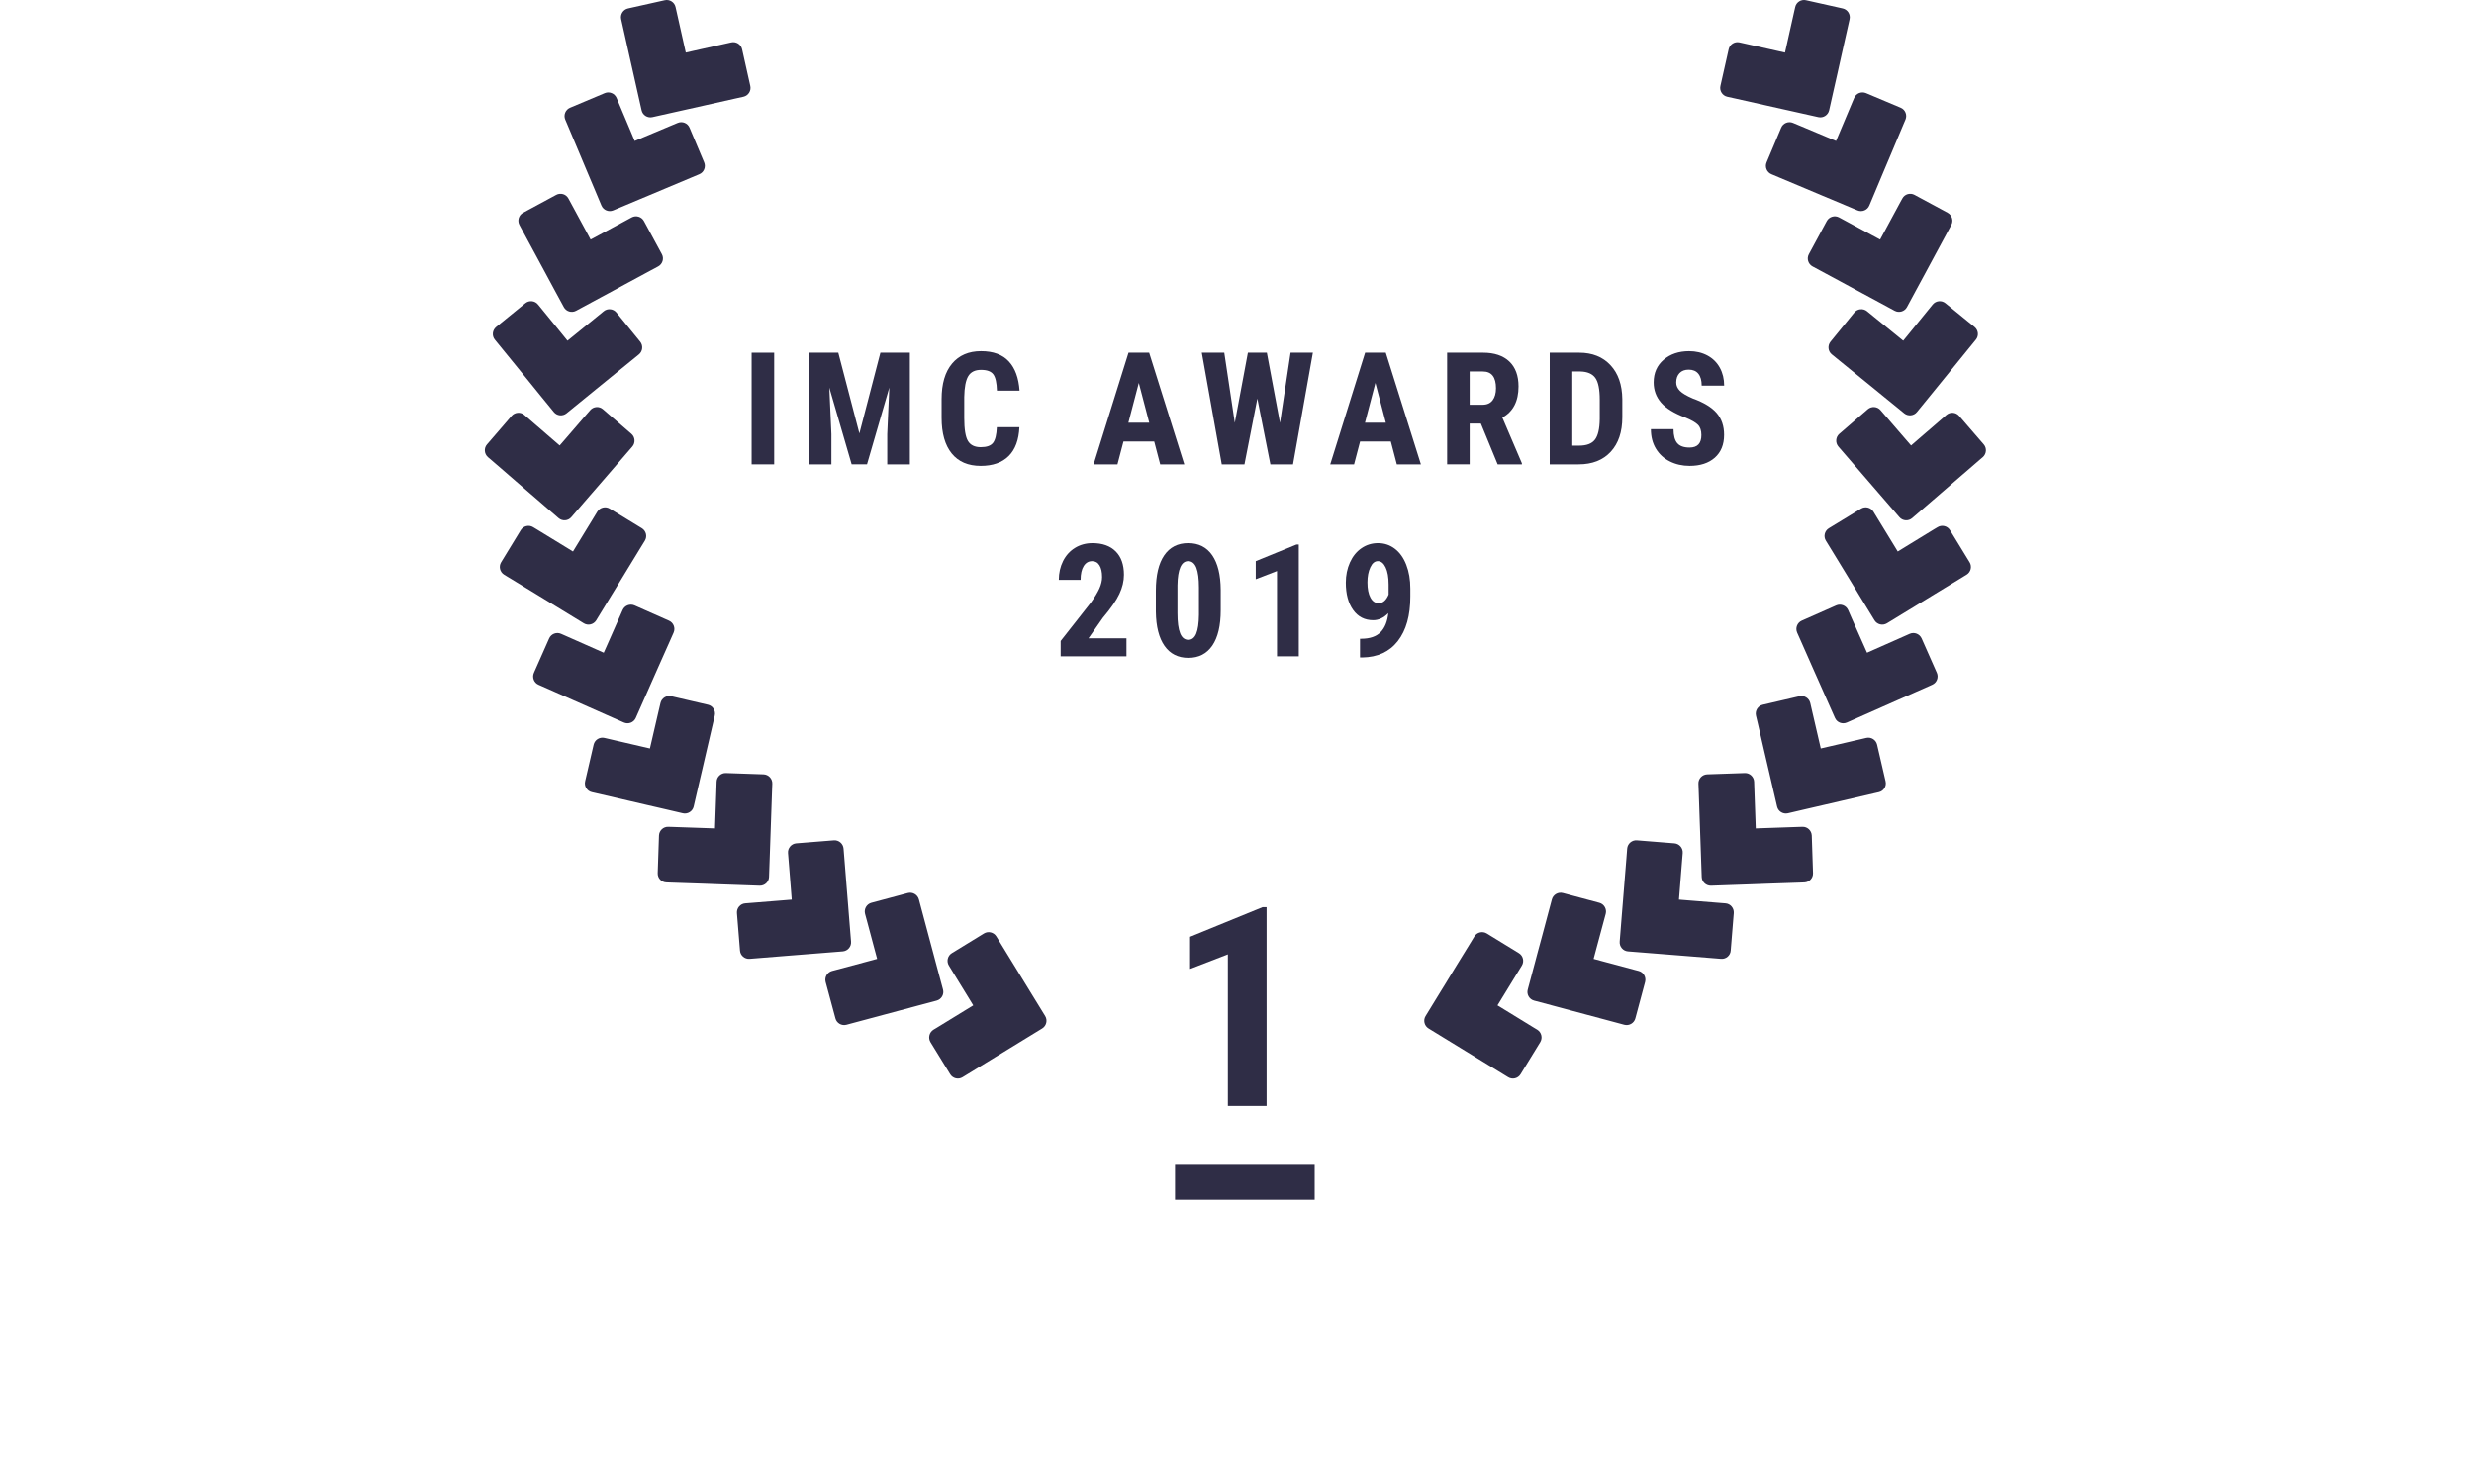 <?xml version="1.0" encoding="UTF-8"?> <!-- Generator: Adobe Illustrator 16.0.0, SVG Export Plug-In . SVG Version: 6.00 Build 0) --> <svg xmlns="http://www.w3.org/2000/svg" xmlns:xlink="http://www.w3.org/1999/xlink" id="Vrstva_1" x="0px" y="0px" width="1417.323px" height="850.394px" viewBox="251.338 0 1417.323 850.394" xml:space="preserve"> <g> <path fill="#2F2D46" d="M575.148,68.488l0.858,2.008l7.531,17.883l3.992,9.523l4.194,9.938l4.173,9.945 c1.116,2.633,4.163,3.867,6.766,2.767l15.031-6.32l4.858-2.031l9.547-4.022l15.017-6.313l4.867-2.047 c2.625-1.094,3.858-4.148,2.758-6.773l-8.359-19.866c-1.108-2.642-4.133-3.875-6.781-2.767l-4.858,2.031l-15.031,6.32l-4.766,2.016 l-1.992-4.773l-7.539-17.883l-0.844-2.016c-1.103-2.603-4.142-3.844-6.758-2.758l-19.884,8.375 C575.313,62.824,574.07,65.871,575.148,68.488z"></path> </g> <g> <path fill="#2F2D46" d="M607.195,11.004l0.483,2.148l4.234,18.914l2.266,10.086l2.359,10.531l2.367,10.516 c0.608,2.781,3.391,4.547,6.172,3.922L641,63.558l5.117-1.148l10.108-2.266l15.892-3.57l5.156-1.141 c2.766-0.625,4.53-3.414,3.905-6.172l-4.702-21.063c-0.625-2.773-3.406-4.531-6.188-3.914l-5.133,1.148l-15.914,3.563l-5.031,1.133 l-1.133-5.047l-4.242-18.914l-0.484-2.133c-0.625-2.772-3.397-4.539-6.172-3.906L611.117,4.84 C608.344,5.457,606.57,8.246,607.195,11.004z"></path> </g> <g> <path fill="#2F2D46" d="M548.93,128.918l1.017,1.906l9.227,17.063l4.914,9.108l5.117,9.508l5.147,9.478 c1.336,2.5,4.484,3.453,6.984,2.108l14.352-7.758l4.648-2.5l9.078-4.922l14.328-7.742l4.656-2.5c2.516-1.352,3.469-4.516,2.125-7 l-10.281-19c-1.336-2.491-4.508-3.444-7.008-2.094l-4.642,2.508l-14.336,7.75l-4.569,2.445l-2.438-4.555l-9.227-17.056 l-1.039-1.914c-1.336-2.508-4.484-3.444-6.992-2.086l-18.978,10.25C548.5,123.269,547.578,126.41,548.93,128.918z"></path> </g> <g> <path fill="#2F2D46" d="M534.828,194.629l1.375,1.695l12.266,15.047l6.531,8.017l6.781,8.366l6.836,8.359 c1.781,2.211,5.047,2.539,7.266,0.75l12.656-10.305l4.078-3.336l8.016-6.517l12.625-10.281l4.117-3.352 c2.195-1.797,2.508-5.063,0.734-7.273l-13.617-16.719c-1.805-2.211-5.094-2.539-7.281-0.742l-4.102,3.345l-12.617,10.266 l-4.047,3.273l-3.242-4.009l-12.242-15.03l-1.391-1.688c-1.781-2.211-5.056-2.563-7.267-0.75l-16.727,13.625 C533.383,189.183,533.031,192.433,534.828,194.629z"></path> </g> <g> <path fill="#2F2D46" d="M530.867,261.949l1.664,1.406l14.647,12.688l7.845,6.767l8.155,7.047l8.172,7.047 c2.156,1.859,5.423,1.633,7.273-0.531l10.656-12.328l3.461-3.983l6.772-7.828l10.634-12.32l3.452-3.992 c1.859-2.172,1.617-5.438-0.53-7.305l-16.328-14.102c-2.142-1.859-5.422-1.625-7.281,0.547l-3.46,3.982l-10.633,12.328 l-3.392,3.914l-3.93-3.391L553.39,239.23l-1.664-1.438c-2.133-1.858-5.397-1.625-7.288,0.531l-14.087,16.328 C528.477,256.793,528.734,260.058,530.867,261.949z"></path> </g> <g> <path fill="#2F2D46" d="M540.148,329.316l1.844,1.133l16.578,10.095l8.813,5.391l9.211,5.625l9.211,5.625 c2.406,1.484,5.625,0.703,7.095-1.719l8.491-13.906l2.759-4.5l5.383-8.836l8.492-13.906l2.758-4.5 c1.483-2.43,0.694-5.617-1.72-7.109l-18.43-11.242c-2.406-1.477-5.625-0.702-7.108,1.728l-2.742,4.508l-8.492,13.906l-2.695,4.422 l-4.405-2.703l-16.556-10.125l-1.875-1.125c-2.397-1.477-5.594-0.703-7.094,1.728l-11.242,18.405 C536.953,324.636,537.727,327.832,540.148,329.316z"></path> </g> <g> <path fill="#2F2D46" d="M559.82,392.37l2.016,0.892l17.719,7.844l9.461,4.188l9.875,4.384l9.859,4.352 c2.586,1.148,5.664-0.022,6.82-2.625l6.594-14.897l2.133-4.836l4.18-9.453l6.634-14.892l2.133-4.828 c1.147-2.608-0.047-5.679-2.656-6.827l-19.711-8.734c-2.625-1.156-5.695,0.047-6.836,2.641l-2.141,4.844l-6.578,14.875 l-2.109,4.734l-4.727-2.094l-17.728-7.853l-2.022-0.883c-2.57-1.147-5.634,0.023-6.798,2.642l-8.727,19.719 C556.07,388.152,557.227,391.23,559.82,392.37z"></path> </g> <g> <path fill="#2F2D46" d="M590.414,453.948l2.117,0.484l18.875,4.375l10.086,2.344l10.531,2.43l10.508,2.453 c2.766,0.634,5.569-1.102,6.211-3.866l3.672-15.898l1.203-5.125l2.328-10.07l3.688-15.867l1.188-5.147 c0.647-2.773-1.103-5.578-3.875-6.211l-21-4.883c-2.789-0.634-5.578,1.108-6.22,3.891l-1.202,5.109l-3.681,15.905l-1.172,5.031 l-5.047-1.172l-18.867-4.375l-2.141-0.5c-2.773-0.641-5.547,1.102-6.188,3.875l-4.875,21.016 C585.914,450.511,587.641,453.301,590.414,453.948z"></path> </g> <g> <path fill="#2F2D46" d="M633.102,505.652l2.164,0.094l19.384,0.656L665,506.784l10.773,0.375l10.78,0.384 c2.859,0.077,5.25-2.156,5.353-4.984l0.578-16.313l0.18-5.266l0.359-10.328l0.563-16.297l0.195-5.273 c0.102-2.836-2.148-5.233-4.992-5.352l-21.563-0.742c-2.845-0.102-5.267,2.156-5.353,4.978l-0.172,5.297l-0.578,16.281l-0.18,5.172 l-5.172-0.188l-19.375-0.672l-2.188-0.063c-2.813-0.125-5.234,2.125-5.344,4.97l-0.734,21.569 C628.008,503.168,630.258,505.566,633.102,505.652z"></path> </g> <g> <path fill="#2F2D46" d="M680.836,549.448l2.172-0.172l19.313-1.563l10.327-0.82l10.742-0.859l10.742-0.858 c2.859-0.228,4.984-2.742,4.758-5.578l-1.313-16.242l-0.414-5.25l-0.836-10.313l-1.297-16.234l-0.43-5.266 c-0.234-2.837-2.734-4.97-5.563-4.75l-21.531,1.727c-2.819,0.242-4.953,2.742-4.719,5.578l0.422,5.258l1.305,16.234l0.406,5.172 l-5.156,0.422l-19.319,1.547l-2.188,0.172c-2.813,0.219-4.944,2.719-4.733,5.57l1.75,21.508 C675.492,547.558,677.992,549.683,680.836,549.448z"></path> </g> <g> <path fill="#2F2D46" d="M736.242,587.23l2.109-0.57l18.741-5.022l9.97-2.672l10.444-2.798l10.406-2.78 c2.766-0.734,4.406-3.578,3.672-6.328l-4.233-15.75L786,546.222l-2.68-10l-4.203-15.734l-1.359-5.108 c-0.75-2.742-3.609-4.384-6.359-3.642l-20.844,5.586c-2.733,0.719-4.375,3.586-3.641,6.328l1.375,5.094l4.211,15.75l1.336,4.978 l-5.016,1.352l-18.711,5.017L728,556.394c-2.734,0.734-4.398,3.586-3.664,6.336l5.609,20.828 C730.656,586.308,733.508,587.948,736.242,587.23z"></path> </g> <g> <path fill="#2F2D46" d="M802.773,617.284l1.858-1.133l16.539-10.141l8.82-5.398l9.188-5.633l9.211-5.633 c2.431-1.492,3.203-4.711,1.72-7.117l-8.539-13.898l-2.742-4.483l-5.406-8.828l-8.516-13.883l-2.767-4.517 c-1.483-2.422-4.68-3.188-7.116-1.702l-18.392,11.272c-2.422,1.478-3.188,4.688-1.688,7.109l2.741,4.508l8.517,13.883l2.694,4.422 l-4.391,2.695l-16.531,10.141l-1.875,1.125c-2.397,1.508-3.172,4.688-1.703,7.109l11.298,18.406 C797.172,618.011,800.352,618.793,802.773,617.284z"></path> </g> <g> <path fill="#2F2D46" d="M1342.977,68.488l-0.858,2.008l-7.508,17.883l-4.023,9.523l-4.172,9.938l-4.172,9.945 c-1.109,2.633-4.164,3.867-6.773,2.767l-15.022-6.32l-4.867-2.031l-9.531-4.022l-15.022-6.313l-4.859-2.047 c-2.641-1.094-3.891-4.148-2.772-6.773l8.358-19.866c1.095-2.642,4.164-3.875,6.773-2.767l4.867,2.031l15.022,6.32l4.766,2.016 l2.017-4.773l7.516-17.883l0.859-2.016c1.078-2.603,4.117-3.844,6.766-2.758l19.884,8.375 C1342.836,62.824,1344.063,65.871,1342.977,68.488z"></path> </g> <g> <path fill="#2F2D46" d="M1310.938,11.004l-0.477,2.148l-4.25,18.914l-2.242,10.086l-2.383,10.531l-2.359,10.516 c-0.625,2.781-3.414,4.547-6.172,3.922l-15.891-3.563l-5.156-1.148l-10.102-2.266l-15.898-3.57l-5.156-1.141 c-2.772-0.625-4.539-3.414-3.914-6.172l4.734-21.063c0.625-2.773,3.391-4.531,6.172-3.914l5.133,1.148l15.906,3.563l5.056,1.133 l1.133-5.047l4.233-18.914l0.492-2.133c0.603-2.772,3.383-4.539,6.172-3.906l21.047,4.711 C1309.789,5.457,1311.547,8.246,1310.938,11.004z"></path> </g> <g> <path fill="#2F2D46" d="M1369.211,128.918l-1.031,1.906l-9.211,17.063l-4.906,9.108l-5.147,9.508l-5.109,9.478 c-1.344,2.5-4.508,3.453-7.008,2.108l-14.344-7.758l-4.642-2.5l-9.102-4.922l-14.344-7.742l-4.648-2.5 c-2.5-1.352-3.461-4.516-2.108-7l10.258-19c1.358-2.491,4.531-3.444,7.031-2.094l4.655,2.508l14.306,7.75l4.569,2.445l2.47-4.555 l9.202-17.056l1.056-1.914c1.328-2.508,4.477-3.444,6.977-2.086l18.978,10.25C1369.602,123.269,1370.57,126.41,1369.211,128.918z"></path> </g> <g> <path fill="#2F2D46" d="M1383.289,194.629l-1.375,1.695l-12.242,15.047l-6.522,8.017l-6.798,8.366l-6.827,8.359 c-1.789,2.211-5.07,2.539-7.273,0.75l-12.641-10.305l-4.086-3.336l-8.017-6.517l-12.633-10.281l-4.109-3.352 c-2.219-1.797-2.53-5.063-0.758-7.273l13.648-16.719c1.789-2.211,5.069-2.539,7.28-0.742l4.087,3.345l12.633,10.266l4.016,3.273 l3.273-4.009l12.227-15.03l1.383-1.688c1.813-2.211,5.047-2.563,7.289-0.75l16.695,13.625 C1384.758,189.183,1385.102,192.433,1383.289,194.629z"></path> </g> <g> <path fill="#2F2D46" d="M1387.266,261.949l-1.655,1.406l-14.673,12.688l-7.827,6.767l-8.156,7.047l-8.172,7.047 c-2.148,1.859-5.431,1.633-7.289-0.531l-10.656-12.328l-3.444-3.983l-6.759-7.828l-10.655-12.32l-3.445-3.992 c-1.853-2.172-1.617-5.438,0.522-7.305l16.313-14.102c2.172-1.859,5.461-1.625,7.313,0.547l3.453,3.983l10.642,12.328l3.397,3.914 l3.906-3.391l14.672-12.664l1.641-1.438c2.164-1.858,5.431-1.625,7.306,0.531l14.102,16.328 C1389.648,256.793,1389.414,260.058,1387.266,261.949z"></path> </g> <g> <path fill="#2F2D46" d="M1377.992,329.316l-1.859,1.133l-16.563,10.095l-8.806,5.391l-9.219,5.625l-9.219,5.625 c-2.431,1.484-5.609,0.703-7.109-1.719l-8.5-13.906l-2.727-4.5l-5.392-8.836l-8.492-13.906l-2.758-4.5 c-1.5-2.43-0.719-5.617,1.719-7.109l18.423-11.242c2.43-1.477,5.616-0.702,7.102,1.728l2.75,4.508l8.5,13.906l2.695,4.422 l4.405-2.703l16.539-10.125l1.898-1.125c2.406-1.477,5.602-0.703,7.078,1.728l11.25,18.405 C1381.18,324.636,1380.422,327.832,1377.992,329.316z"></path> </g> <g> <path fill="#2F2D46" d="M1358.289,392.37l-1.978,0.892l-17.741,7.844l-9.445,4.188l-9.883,4.384l-9.859,4.352 c-2.602,1.148-5.672-0.022-6.813-2.625l-6.603-14.897l-2.147-4.836l-4.203-9.453l-6.578-14.892l-2.148-4.828 c-1.133-2.608,0.056-5.679,2.634-6.827l19.741-8.734c2.603-1.156,5.681,0.047,6.836,2.641l2.125,4.844l6.603,14.875l2.109,4.734 l4.727-2.094l17.728-7.853l1.991-0.883c2.587-1.147,5.642,0.023,6.828,2.642l8.72,19.719 C1362.07,388.152,1360.898,391.23,1358.289,392.37z"></path> </g> <g> <path fill="#2F2D46" d="M1327.719,453.948l-2.117,0.484l-18.891,4.375l-10.094,2.344l-10.516,2.43l-10.5,2.453 c-2.781,0.634-5.57-1.102-6.195-3.866l-3.695-15.898l-1.188-5.125l-2.344-10.07l-3.664-15.867l-1.22-5.147 c-0.625-2.773,1.117-5.578,3.906-6.211l20.992-4.883c2.781-0.634,5.569,1.108,6.219,3.891l1.172,5.109l3.688,15.905l1.172,5.031 l5.039-1.172l18.897-4.375l2.125-0.5c2.767-0.641,5.547,1.102,6.195,3.875l4.867,21.016 C1332.219,450.511,1330.492,453.301,1327.719,453.948z"></path> </g> <g> <path fill="#2F2D46" d="M1285.031,505.652l-2.188,0.094l-19.352,0.656l-10.345,0.383l-10.78,0.375l-10.806,0.384 c-2.828,0.077-5.241-2.156-5.328-4.984l-0.577-16.313l-0.181-5.266l-0.367-10.328l-0.555-16.297l-0.195-5.273 c-0.108-2.836,2.134-5.233,4.978-5.352l21.578-0.742c2.819-0.102,5.233,2.156,5.336,4.978l0.18,5.297l0.578,16.281l0.172,5.172 l5.173-0.188l19.375-0.672l2.188-0.063c2.836-0.125,5.234,2.125,5.359,4.969l0.719,21.569 C1290.109,503.168,1287.867,505.566,1285.031,505.652z"></path> </g> <g> <path fill="#2F2D46" d="M1237.32,549.448l-2.181-0.172l-19.352-1.563l-10.297-0.82l-10.742-0.859l-10.767-0.858 c-2.836-0.228-4.961-2.742-4.741-5.578l1.297-16.242l0.43-5.25l0.836-10.313l1.313-16.234l0.406-5.266 c0.227-2.837,2.75-4.97,5.569-4.75l21.523,1.727c2.813,0.242,4.961,2.742,4.727,5.578l-0.43,5.258l-1.297,16.234l-0.414,5.172 l5.156,0.422l19.327,1.547l2.181,0.172c2.819,0.219,4.938,2.719,4.727,5.57l-1.75,21.508 C1242.648,547.558,1240.133,549.683,1237.32,549.448z"></path> </g> <g> <path fill="#2F2D46" d="M1181.883,587.23l-2.108-0.57l-18.734-5.022l-9.984-2.672l-10.422-2.798l-10.414-2.78 c-2.758-0.734-4.413-3.578-3.663-6.328l4.219-15.75l1.344-5.086l2.703-10l4.195-15.734l1.366-5.108 c0.734-2.742,3.595-4.384,6.336-3.642l20.853,5.586c2.742,0.72,4.375,3.586,3.656,6.328l-1.375,5.094l-4.234,15.75l-1.32,4.978 l5,1.352l18.728,5.017l2.125,0.555c2.727,0.734,4.367,3.586,3.633,6.336l-5.586,20.828 C1187.477,586.308,1184.633,587.948,1181.883,587.23z"></path> </g> <g> <path fill="#2F2D46" d="M1115.344,617.284l-1.852-1.133l-16.547-10.141l-8.813-5.398l-9.194-5.633l-9.188-5.633 c-2.445-1.492-3.195-4.711-1.711-7.117l8.516-13.898l2.767-4.483l5.375-8.828l8.539-13.883l2.758-4.517 c1.492-2.422,4.664-3.188,7.117-1.702l18.375,11.272c2.413,1.478,3.194,4.688,1.711,7.109l-2.767,4.508l-8.5,13.883l-2.703,4.422 l4.406,2.695l16.523,10.141l1.875,1.125c2.413,1.508,3.163,4.688,1.702,7.109l-11.28,18.406 C1120.969,618.011,1117.773,618.793,1115.344,617.284z"></path> </g> <g> <path fill="#2F2D46" d="M694.852,266.097h-12.914v-63.992h12.914V266.097z"></path> <path fill="#2F2D46" d="M731.586,202.105l12.086,46.281l12.039-46.281h16.875v63.992h-12.953v-17.313l1.18-26.68l-12.78,43.992 h-8.789l-12.797-43.992l1.194,26.68v17.313h-12.93v-63.992H731.586z"></path> <path fill="#2F2D46" d="M835.336,244.785c-0.328,7.297-2.375,12.82-6.156,16.57s-9.108,5.625-15.992,5.625 c-7.241,0-12.789-2.383-16.633-7.142c-3.858-4.766-5.781-11.555-5.781-20.375v-10.766c0-8.789,1.992-15.563,5.978-20.328 c3.984-4.758,9.522-7.141,16.609-7.141c6.977,0,12.266,1.944,15.891,5.844c3.617,3.898,5.672,9.492,6.172,16.789h-12.961 c-0.125-4.516-0.82-7.625-2.086-9.344c-1.281-1.711-3.617-2.57-7.016-2.57c-3.453,0-5.906,1.219-7.345,3.625 c-1.43,2.422-2.188,6.398-2.28,11.938v12.086c0,6.358,0.711,10.727,2.133,13.102c1.422,2.367,3.858,3.555,7.319,3.555 c3.398,0,5.742-0.819,7.031-2.477s2.023-4.656,2.195-8.992H835.336L835.336,244.785z"></path> <path fill="#2F2D46" d="M912.57,253.004h-17.617l-3.438,13.095h-13.663l19.991-63.992h11.828l20.125,63.992H916L912.57,253.004z M897.766,242.238h11.953l-5.977-22.813L897.766,242.238z"></path> <path fill="#2F2D46" d="M984.633,242.324l6.055-40.219h12.789l-11.383,63.992h-12.961l-7.469-37.703l-7.383,37.703h-13.008 l-11.431-63.992h12.875l6.023,40.172l7.508-40.172h10.859L984.633,242.324z"></path> <path fill="#2F2D46" d="M1048.125,253.004h-17.617l-3.438,13.095h-13.656l19.984-63.992h11.828l20.125,63.992h-13.798 L1048.125,253.004z M1033.32,242.238h11.953l-5.978-22.813L1033.32,242.238z"></path> <path fill="#2F2D46" d="M1099.711,242.722h-6.422v23.375h-12.914v-63.992h20.617c6.461,0,11.469,1.688,15,5.031 c3.531,3.358,5.289,8.125,5.289,14.313c0,8.5-3.086,14.445-9.267,17.844l11.195,26.188v0.617h-13.883L1099.711,242.722z M1093.289,231.949h7.344c2.57,0,4.508-0.852,5.805-2.57c1.281-1.711,1.931-4.008,1.931-6.883c0-6.414-2.508-9.617-7.517-9.617 h-7.563V231.949L1093.289,231.949z"></path> <path fill="#2F2D46" d="M1139.148,266.097v-63.992h16.93c7.469,0,13.438,2.375,17.867,7.125c4.444,4.742,6.703,11.25,6.797,19.516 v10.367c0,8.414-2.228,15.016-6.656,19.797c-4.445,4.797-10.57,7.188-18.359,7.188L1139.148,266.097L1139.148,266.097z M1152.086,212.879v42.5h3.859c4.297,0,7.336-1.133,9.094-3.414c1.766-2.266,2.695-6.188,2.773-11.75v-11.116 c0-5.984-0.828-10.148-2.509-12.509c-1.672-2.358-4.516-3.594-8.522-3.711H1152.086z"></path> <path fill="#2F2D46" d="M1226.039,249.308c0-2.603-0.664-4.57-2-5.906c-1.328-1.328-3.766-2.719-7.281-4.156 c-6.406-2.43-11.022-5.272-13.836-8.547c-2.813-3.266-4.219-7.133-4.219-11.586c0-5.391,1.914-9.711,5.733-12.977 c3.828-3.273,8.681-4.906,14.57-4.906c3.922,0,7.422,0.828,10.508,2.483c3.063,1.656,5.438,3.992,7.086,7.009 c1.664,3.016,2.484,6.444,2.484,10.28h-12.875c0-2.983-0.633-5.258-1.914-6.836c-1.266-1.563-3.117-2.344-5.508-2.344 c-2.267,0-4.023,0.664-5.273,1.992c-1.266,1.336-1.891,3.133-1.891,5.391c0,1.758,0.703,3.344,2.109,4.767 c1.405,1.422,3.897,2.897,7.469,4.422c6.242,2.258,10.772,5.022,13.602,8.305s4.242,7.453,4.242,12.523 c0,5.569-1.781,9.914-5.313,13.055c-3.556,3.133-8.367,4.703-14.462,4.703c-4.133,0-7.905-0.853-11.305-2.556 c-3.397-1.694-6.055-4.125-7.969-7.288c-1.922-3.164-2.883-6.906-2.883-11.212h12.961c0,3.695,0.727,6.375,2.164,8.048 c1.43,1.664,3.772,2.5,7.03,2.5C1223.781,256.472,1226.039,254.09,1226.039,249.308z"></path> <path fill="#2F2D46" d="M896.672,376.097h-37.695v-8.789l17.306-22.016c2.211-3.047,3.819-5.719,4.866-8.022 c1.031-2.297,1.563-4.5,1.563-6.609c0-2.844-0.5-5.069-1.477-6.68c-0.992-1.609-2.398-2.422-4.25-2.422 c-2.009,0-3.625,0.938-4.806,2.813c-1.188,1.875-1.781,4.517-1.781,7.914h-12.477c0-3.93,0.813-7.516,2.43-10.766 c1.634-3.25,3.922-5.781,6.859-7.578c2.945-1.805,6.281-2.703,10-2.703c5.711,0,10.141,1.57,13.289,4.728 c3.156,3.147,4.727,7.616,4.727,13.422c0,3.602-0.866,7.258-2.616,10.961c-1.742,3.711-4.898,8.272-9.478,13.688l-8.211,11.734 h21.75V376.097z"></path> <path fill="#2F2D46" d="M950.68,349.644c0,8.844-1.608,15.617-4.813,20.304c-3.211,4.688-7.789,7.031-13.728,7.031 c-5.897,0-10.438-2.281-13.647-6.836c-3.203-4.555-4.875-11.085-4.984-19.578V338.48c0-8.82,1.594-15.563,4.781-20.234 c3.195-4.672,7.781-7.008,13.75-7.008c5.984,0,10.57,2.313,13.766,6.938c3.188,4.633,4.813,11.242,4.875,19.819V349.644z M938.195,336.683c0-5.047-0.5-8.82-1.484-11.344c-1.008-2.517-2.563-3.781-4.672-3.781c-3.938,0-6,4.617-6.148,13.844v15.953 c0,5.156,0.508,9,1.523,11.515c1.008,2.517,2.578,3.781,4.727,3.781c2.008,0,3.517-1.18,4.5-3.539 c0.978-2.358,1.492-5.968,1.556-10.835L938.195,336.683L938.195,336.683z"></path> <path fill="#2F2D46" d="M995.398,376.097h-12.478V327.23l-12.18,4.703v-10.375l23.344-9.531h1.313V376.097z"></path> <path fill="#2F2D46" d="M1046.68,351.355c-2.633,2.695-5.522,4.047-8.647,4.047c-4.875,0-8.703-1.961-11.492-5.867 c-2.805-3.914-4.203-9.133-4.203-15.664c0-4.219,0.789-8.077,2.375-11.577c1.578-3.5,3.789-6.228,6.609-8.156 c2.828-1.938,5.983-2.898,9.469-2.898c3.609,0,6.813,1.07,9.625,3.203c2.813,2.141,5,5.211,6.547,9.203 c1.556,4.008,2.336,8.555,2.336,13.648v4.53c0,10.898-2.397,19.414-7.188,25.555c-4.789,6.133-11.578,9.258-20.367,9.383h-1.272 v-10.728h0.836c4.858-0.03,8.516-1.289,10.961-3.78C1044.711,359.761,1046.18,356.136,1046.68,351.355z M1041.195,345.644 c2.391,0,4.28-1.641,5.664-4.922v-5.711c0-4.188-0.57-7.478-1.72-9.867c-1.133-2.383-2.616-3.586-4.438-3.586 c-1.789,0-3.228,1.188-4.32,3.547c-1.108,2.359-1.656,5.234-1.656,8.633c0,3.688,0.57,6.603,1.72,8.719 C1037.578,344.582,1039.164,345.644,1041.195,345.644z"></path> </g> <g> <path fill="#2F2D46" d="M976.961,633.761h-22.188v-86.883l-21.642,8.358v-18.437l41.484-16.953h2.344L976.961,633.761 L976.961,633.761z"></path> </g> <g> <rect x="924.5" y="667.5" fill="#2F2D46" width="80" height="20"></rect> </g> </svg> 